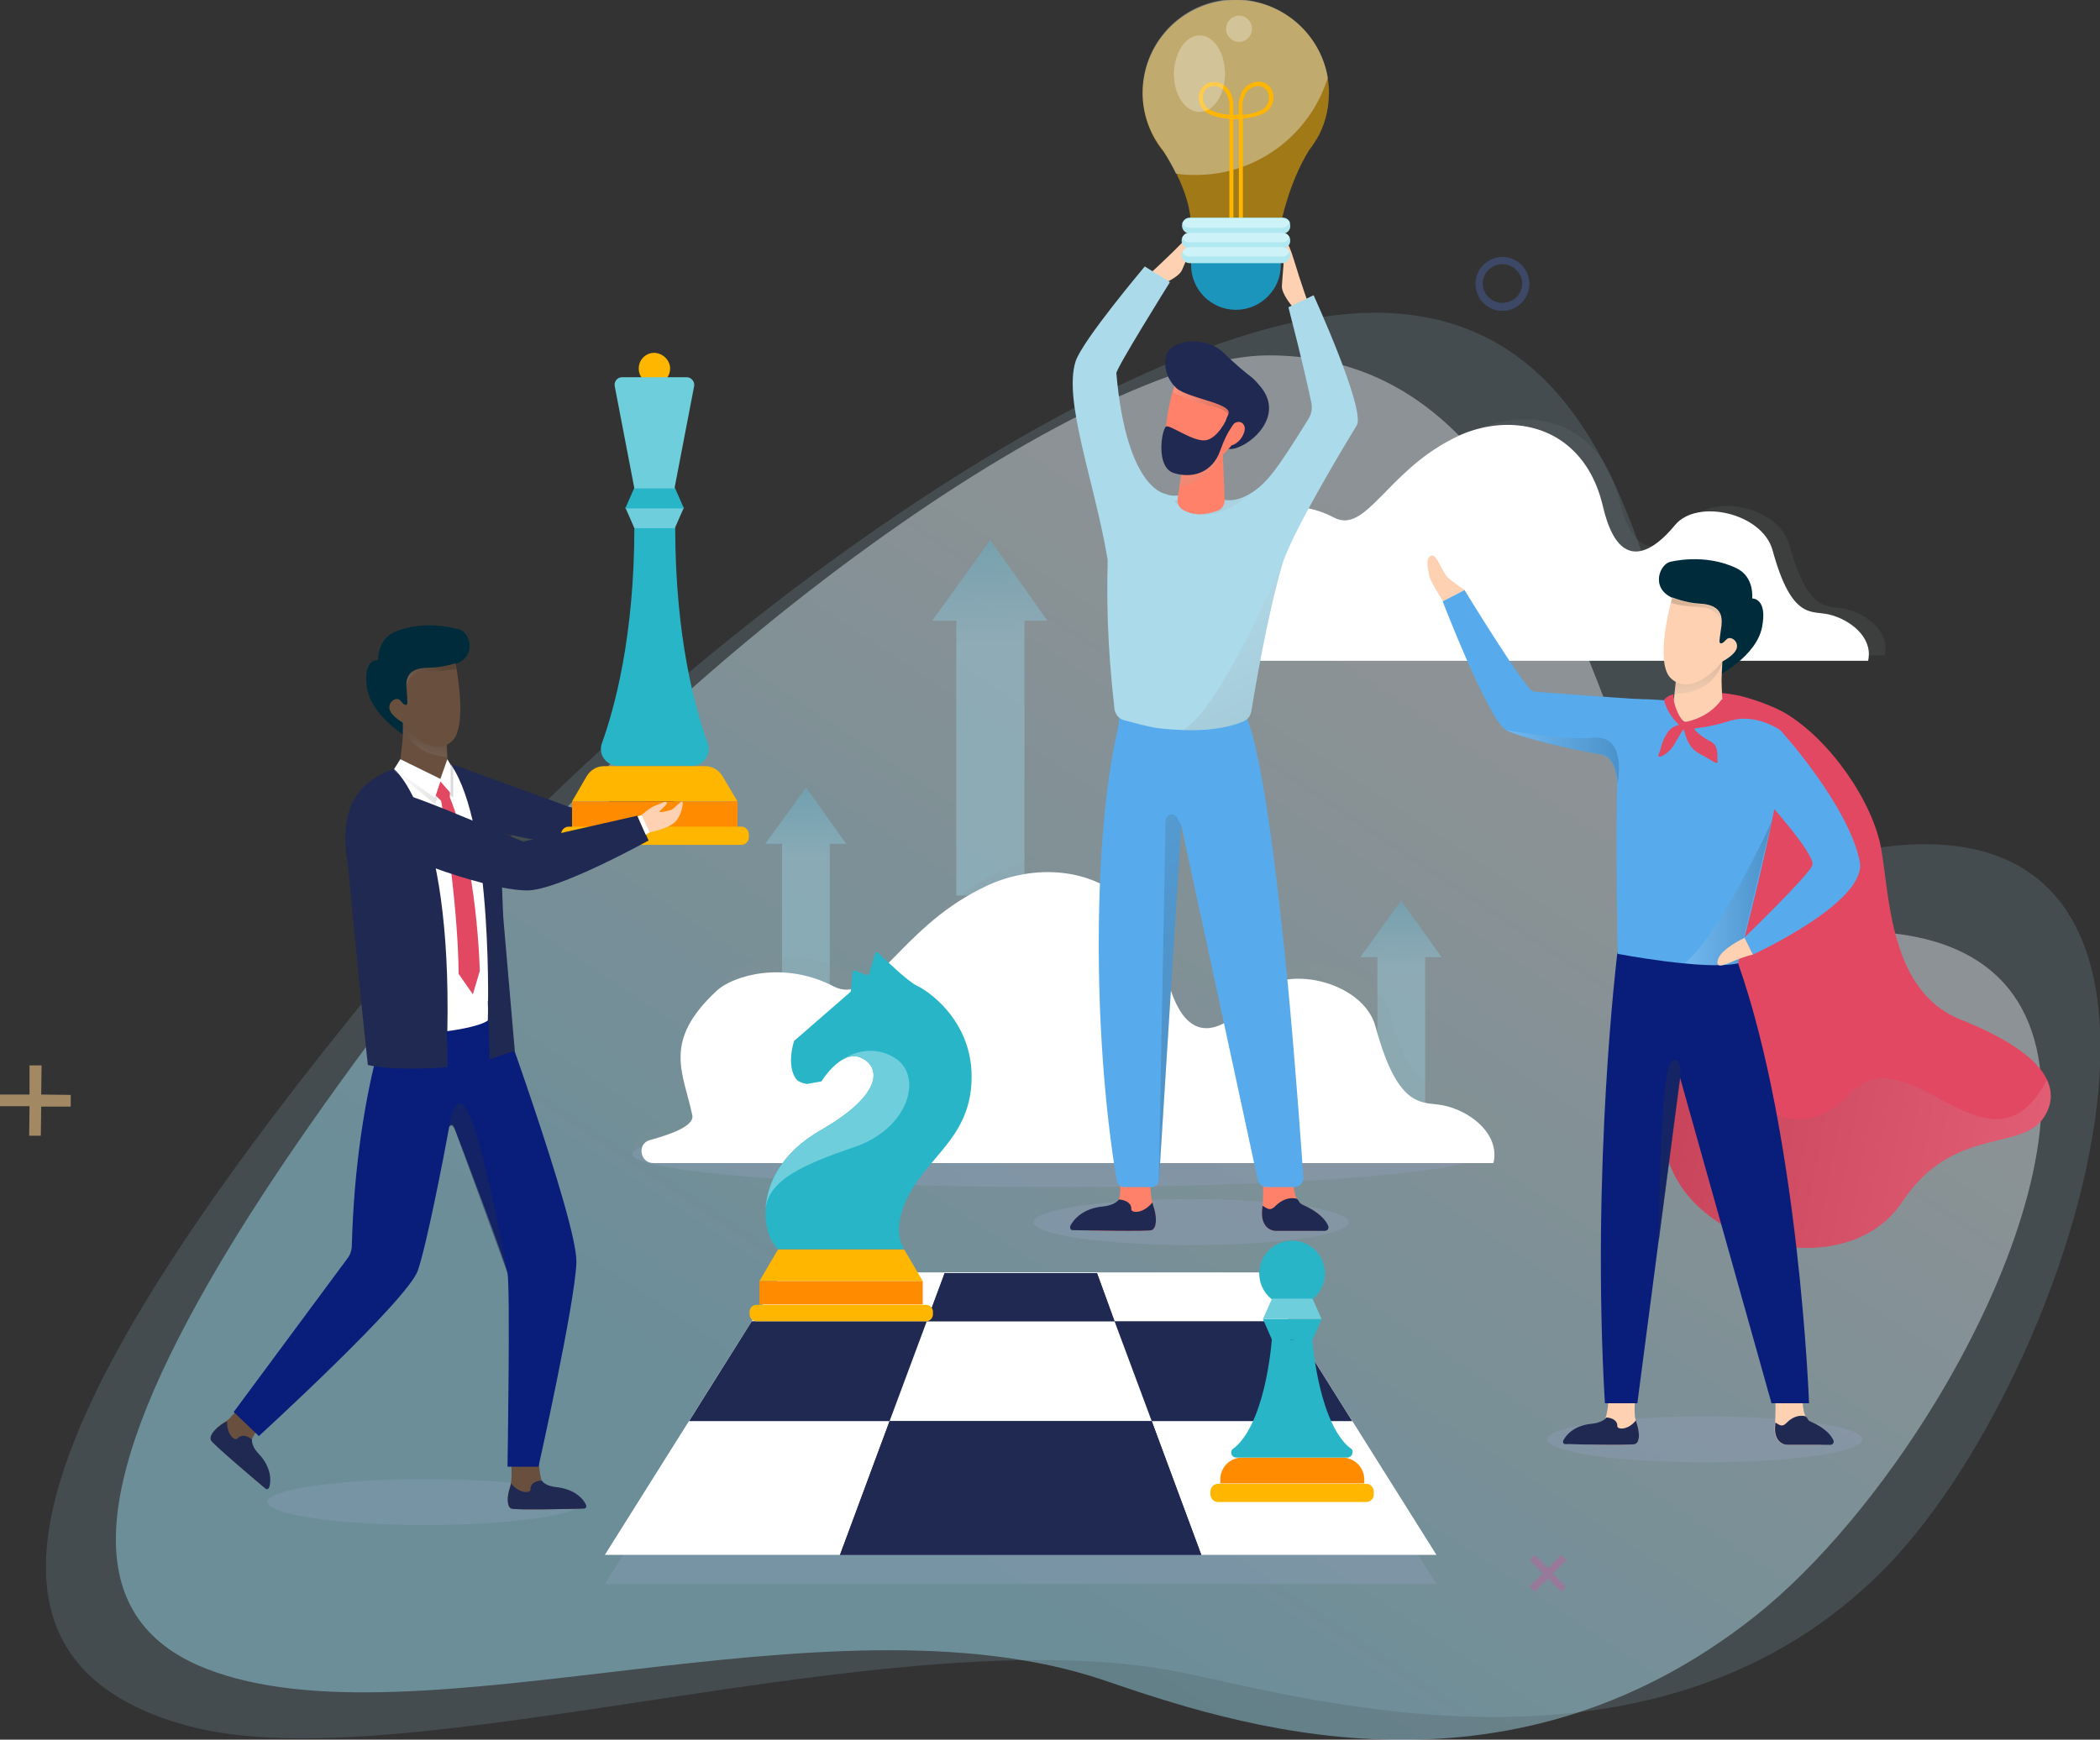 <?xml version="1.0" encoding="utf-8"?>
<!-- Generator: Adobe Illustrator 26.1.0, SVG Export Plug-In . SVG Version: 6.00 Build 0)  -->
<svg version="1.1" id="Livello_1" xmlns="http://www.w3.org/2000/svg" xmlns:xlink="http://www.w3.org/1999/xlink" x="0px" y="0px"
	 viewBox="0 0 576 477.3" style="enable-background:new 0 0 576 477.3;" xml:space="preserve">
<rect x="0" y="0" width="576" height="477.3" fill="#333333" stroke="none"/>
<style type="text/css">
	.st0{opacity:0.15;fill:#A9E1F2;enable-background:new    ;}
	.st1{opacity:0.42;fill:url(#SVGID_1_);enable-background:new    ;}
	.st2{opacity:0.12;fill:#8D9294;enable-background:new    ;}
	.st3{fill:#FFFFFF;}
	.st4{opacity:0.22;fill:#9FAAD4;enable-background:new    ;}
	.st5{opacity:0.43;fill:url(#SVGID_00000175303831651360917460000011266532135757255043_);enable-background:new    ;}
	.st6{opacity:0.43;fill:url(#SVGID_00000136394382812519650640000017827828242882246811_);enable-background:new    ;}
	.st7{opacity:0.43;fill:url(#SVGID_00000062887407432318723920000008212887424074547847_);enable-background:new    ;}
	.st8{fill:#202952;}
	.st9{fill:#694F3E;}
	.st10{fill:#091D7B;}
	.st11{fill:#FDD1B1;}
	.st12{fill:#FF8169;}
	.st13{fill:#57ABEC;}
	.st14{fill:#ABDAEB;}
	.st15{opacity:0.16;fill:url(#SVGID_00000077320459843702847150000017658011045997782185_);enable-background:new    ;}
	.st16{opacity:0.16;fill:url(#SVGID_00000059994964044611501430000003812384438177342109_);enable-background:new    ;}
	.st17{opacity:0.16;fill:url(#SVGID_00000128452784430439669830000001040068776382176162_);enable-background:new    ;}
	.st18{opacity:0.16;fill:url(#SVGID_00000025414995169810578940000004186266955289109423_);enable-background:new    ;}
	.st19{opacity:0.16;fill:url(#SVGID_00000023262131421701986410000003445903620673012637_);enable-background:new    ;}
	.st20{fill:#1C95BC;}
	.st21{opacity:0.54;fill:#FFB600;enable-background:new    ;}
	.st22{opacity:0.38;fill:#F4FBFE;enable-background:new    ;}
	.st23{fill:#FFB600;}
	.st24{fill:#AFE8F0;}
	.st25{fill:#CDF2F7;}
	.st26{opacity:0.29;fill:#FFFFFF;enable-background:new    ;}
	.st27{opacity:0.55;}
	.st28{fill:#FDD08D;}
	.st29{opacity:0.3;}
	.st30{fill:#E34899;}
	.st31{opacity:0.31;}
	.st32{fill:#5574D8;}
	.st33{fill:#FF8B00;}
	.st34{fill:#28B5C8;}
	.st35{fill:#6ECEDB;}
	.st36{opacity:0.15;fill:url(#SVGID_00000017504765307707214230000000096195683482306439_);enable-background:new    ;}
	.st37{fill:#E34862;}
	.st38{fill:#002B3B;}
	.st39{opacity:0.15;fill:url(#SVGID_00000122696043845023319140000003318726353163252126_);enable-background:new    ;}
	.st40{opacity:0.15;fill:url(#SVGID_00000086663719811188146260000013354132175870786495_);enable-background:new    ;}
	.st41{fill:none;}
	.st42{opacity:0.15;fill:url(#SVGID_00000181088803857767274270000001596758577267330719_);enable-background:new    ;}
	.st43{opacity:0.15;fill:url(#SVGID_00000092453037826122679610000000966854800458524290_);enable-background:new    ;}
	.st44{opacity:0.15;fill:url(#SVGID_00000009583948879707156380000002201457338991715986_);enable-background:new    ;}
	.st45{opacity:0.15;fill:url(#SVGID_00000021839691680387278540000016870286819309634210_);enable-background:new    ;}
	.st46{opacity:0.15;fill:url(#SVGID_00000065062936486628467780000015455870276334779573_);enable-background:new    ;}
	.st47{opacity:0.52;fill:#202952;enable-background:new    ;}
	.st48{opacity:0.56;fill:#202952;enable-background:new    ;}
</style>
<path class="st0" d="M105.3,267.9C20,371.7-24.4,452.9,51.5,473.5c59.5,16.1,194.1-30.8,272.8-14.6c35.6,7.3,130.8,34.8,193-28.9
	c55.3-56.7,106.7-228.8-19.5-193.7c-50.7,14.1-23.1-151.1-121.3-150.5C306.8,86.2,177,180.6,105.3,267.9z"/>
<linearGradient id="SVGID_1_" gradientUnits="userSpaceOnUse" x1="258.363" y1="58.69" x2="404.012" y2="277.652" gradientTransform="matrix(1 0 0 -1 0 480.005)">
	<stop  offset="0" style="stop-color:#A5E9FF"/>
	<stop  offset="1" style="stop-color:#F0F3F5"/>
</linearGradient>
<path class="st1" d="M530.8,384.8c-14.3,23.5-32.1,44.8-49,58.3c-69.6,55.5-144.6,29.6-179,17.9c-76.1-25.8-188.9,19.3-246.3-3.2
	c-34.9-13.7-31.2-50.3,0.8-106c13.8-24.1,33-51.7,56.6-82.5c68.6-89.7,185.4-171.6,233.8-171.8c98.2-0.3,88.8,167.4,140.9,159.6
	C582.9,243.3,569.1,321.9,530.8,384.8z"/>
<path class="st2" d="M517.2,178.1c0,0.6-0.1,1.2-0.2,1.7h-89.1c0,0-4.1,0-10.9,0h-94.2c1.1-2.3,3.7-4.3,6.9-5.1
	c3.7-1.1,9.9-2.9,9.4-5.5c-2-9.5-6.7-16.4,5.4-27.6c3.8-3.5,15.2-6.8,26-1.1c8.7,4.6,14.4-12.4,32.5-21.6c0.5-0.3,1.1-0.5,1.6-0.8
	c10.4-4.8,23.5-4.3,32,4.5c3.5,3.6,6.2,8.5,7.7,15c5.3,22.5,17.6,7.5,19.7,5c6-7.4,24-3.4,26.8,6.9c5.3,19.4,10.8,16.4,15.5,17.6
	C511.1,168.2,517.3,172.3,517.2,178.1z"/>
<path class="st3" d="M512.6,179.6c0,0.6-0.1,1.2-0.2,1.7h-89.1c0,0-4.1,0-10.9,0h-86.6c-3,0-3.7-4.3-0.8-5.1c0,0,0.1,0,0.1,0
	c3.7-1.1,9.9-2.9,9.4-5.5c-2-9.5-6.7-16.4,5.4-27.6c3.8-3.5,15.2-6.8,26-1.1c8.7,4.6,14.4-12.4,32.5-21.6c0.5-0.3,1.1-0.5,1.6-0.8
	c10.4-4.8,23.5-4.3,32,4.5c3.5,3.6,6.2,8.5,7.7,15c5.3,22.5,17.6,7.5,19.7,5c6-7.4,24-3.4,26.8,6.9c5.3,19.4,10.8,16.4,15.5,17.6
	C506.5,169.7,512.7,173.8,512.6,179.6z"/>
<path class="st4" d="M406.2,316.6c0,5-52.1,9.1-116.4,9.1s-116.4-4.1-116.4-9.1c0-5,52.1-9.1,116.4-9.1S406.2,311.6,406.2,316.6z"/>
<linearGradient id="SVGID_00000102514533511166988320000009999370982358576535_" gradientUnits="userSpaceOnUse" x1="220.97" y1="244.537" x2="220.97" y2="287.145" gradientTransform="matrix(1 0 0 -1 0 480.005)">
	<stop  offset="0" style="stop-color:#9BCFE0"/>
	<stop  offset="1" style="stop-color:#1C95BC"/>
</linearGradient>
<polygon style="opacity:0.43;fill:url(#SVGID_00000102514533511166988320000009999370982358576535_);enable-background:new    ;" points="
	232.1,231.5 221.1,216.1 209.9,231.5 214.5,231.5 214.5,284.5 227.6,284.5 227.6,231.5 "/>
<linearGradient id="SVGID_00000144300923182330649210000009681204957043555489_" gradientUnits="userSpaceOnUse" x1="384.25" y1="213.493" x2="384.25" y2="256.101" gradientTransform="matrix(1 0 0 -1 0 480.005)">
	<stop  offset="0" style="stop-color:#9BCFE0"/>
	<stop  offset="1" style="stop-color:#1C95BC"/>
</linearGradient>
<polygon style="opacity:0.43;fill:url(#SVGID_00000144300923182330649210000009681204957043555489_);enable-background:new    ;" points="
	395.4,262.6 384.3,247.1 373.1,262.6 377.8,262.6 377.8,315.5 390.9,315.5 390.9,262.6 "/>
<linearGradient id="SVGID_00000142134396725969340720000012298336349326086025_" gradientUnits="userSpaceOnUse" x1="271.505" y1="304.14" x2="271.505" y2="364.878" gradientTransform="matrix(1 0 0 -1 0 480.005)">
	<stop  offset="0" style="stop-color:#9BCFE0"/>
	<stop  offset="1" style="stop-color:#1C95BC"/>
</linearGradient>
<polygon style="opacity:0.43;fill:url(#SVGID_00000142134396725969340720000012298336349326086025_);enable-background:new    ;" points="
	287.3,170.3 271.6,148.2 255.7,170.3 262.3,170.3 262.3,245.7 281,245.7 281,170.3 "/>
<path class="st2" d="M413.5,313.1c0,0.7-0.1,1.5-0.3,2.1h-110c0,0-5,0-13.4,0H173.5c1.4-2.8,4.6-5.3,8.5-6.4
	c4.5-1.3,12.2-3.6,11.6-6.8c-2.5-11.8-8.3-20.2,6.6-34.1c4.7-4.4,18.7-8.3,32.1-1.3c10.7,5.6,17.7-15.3,40.1-26.6
	c0.7-0.3,1.3-0.7,2-1c12.8-5.9,29-5.3,39.6,5.5c4.3,4.4,7.7,10.5,9.5,18.5c6.5,27.8,21.8,9.3,24.4,6.2c7.5-9.1,29.7-4.2,33.1,8.5
	c6.5,24,13.4,20.2,19.1,21.7C405.9,300.9,413.6,305.9,413.5,313.1z"/>
<path class="st3" d="M409.9,317c0,0.7-0.1,1.5-0.3,2.1h-110c0,0-5,0-13.4,0h-107c-3.7,0-4.5-5.3-1-6.3c0,0,0.1,0,0.1,0
	c4.5-1.3,12.2-3.6,11.6-6.8c-2.5-11.8-8.3-20.2,6.6-34.1c4.7-4.4,18.7-8.3,32.1-1.3c10.7,5.6,17.7-15.3,40.1-26.6
	c0.7-0.3,1.3-0.7,2-1c12.8-5.9,29-5.3,39.6,5.5c4.3,4.4,7.7,10.5,9.5,18.5c6.5,27.8,21.8,9.3,24.4,6.2c7.5-9.1,29.7-4.2,33.1,8.5
	c6.5,24,13.4,20.2,19.1,21.7C402.3,304.7,410,309.8,409.9,317z"/>
<ellipse class="st4" cx="326.7" cy="335.3" rx="43.2" ry="6.3"/>
<ellipse class="st4" cx="116.6" cy="412.1" rx="43.2" ry="6.3"/>
<path class="st8" d="M115.4,212.3l10.8-1.8c0,0,19.1,6.9,25.1,9.1c6,2.2,7.8,3.8,16.6,0s18.2-8.5,18.2-8.5l4.2,5
	c0,0-21.2,15.9-31.1,15.9c-9.4,0-34.8-6.6-34.8-6.6L115.4,212.3z"/>
<g>
	<path class="st9" d="M140.3,413.9c1,0.4,13.5,0.2,18.8,0c1.1,0,1.6-1.3,0.8-2.1c-1.3-1.2-3.6-2.7-7.5-3c-1.7-0.2-2.8-0.7-3.4-1.6
		c-0.9-1.3-1.4-6.1-1.2-8.7c0-0.5-7.6-0.2-7.6,0.9c-0.1,1.6,0.4,5.8-0.1,7.7c-0.1,0.3-0.1,0.5-0.2,0.8
		C138.9,410.9,139.1,413.5,140.3,413.9z"/>
	<path class="st8" d="M140.3,413.9c1.1,0.4,15.7,0.1,19.9,0c0.5,0,0.8-0.6,0.5-1.1c-0.8-1.7-3.2-4.3-8.2-4.8
		c-1.7-0.2-3.3-0.8-3.9-1.8c-1.8,0.1-3.2,0.9-3.1,2.5c0,1-3,1.2-5.3-1.7c-0.1,0.3-0.1,0.5-0.2,0.8
		C138.9,410.9,139.1,413.5,140.3,413.9z"/>
</g>
<g>
	<path class="st9" d="M57.9,395.2c0.5,0.9,10,9.1,14,12.4c0.8,0.7,2,0,1.9-1c-0.1-1.8-0.9-4.4-3.6-7.3c-1.2-1.2-1.6-2.4-1.4-3.5
		c0.2-1.5,3-5.5,4.8-7.3c0.4-0.4-5.5-5.2-6.3-4.4c-1.1,1.1-3.6,4.6-5.1,5.7c-0.2,0.2-0.5,0.3-0.7,0.4C58.8,392,57.3,394,57.9,395.2z
		"/>
	<path class="st8" d="M57.9,395.2c0.5,1,11.7,10.5,14.9,13.2c0.4,0.4,0.9,0.1,1.1-0.5c0.5-1.8,0.5-5.4-3-9.1
		c-1.2-1.2-1.9-2.8-1.8-3.9c-1.4-1.1-3-1.4-4-0.2c-0.6,0.7-3-1-2.8-4.8c-0.2,0.2-0.5,0.3-0.7,0.4C58.8,392,57.3,394,57.9,395.2z"/>
</g>
<path class="st10" d="M113,267.4l-4.4,5.3c0,0-10.9,24.9-12.1,69c0,1.4-0.5,2.7-1.3,3.7l-31.1,42l6.9,6.6c0,0,40.7-37.2,43.6-45.4
	c2.4-6.9,7.2-31.6,8.6-39.4c0.1-0.7,1.1-0.8,1.3-0.1c3.2,8.3,14,36.6,14.7,40.2c0.8,4.2,0,53.1,0,53.1h8.5c0,0,10-44.7,10.4-56
	c0.4-11.3-23.9-77.5-23.9-77.5L113,267.4z"/>
<g>
	<path class="st11" d="M319.1,77.8c0,0,4.2-1.7,5.1-3.7s3.4-8.2,4.7-10.2c1.3-2,0-2.2-4.2,2.2c-4.2,4.4-10.3,9.9-10.3,9.9
		L319.1,77.8z"/>
	<path class="st11" d="M354.4,84c0,0-2.9-3.4-2.8-5.5c0.1-2.1,0.8-8.6,0.6-11s1-1.9,2.7,3.8c1.7,5.7,4.4,13.3,4.4,13.3L354.4,84z"/>
	<path class="st12" d="M315.9,337.5c-1.1,0.4-14.8,0.2-20.5,0c-1.2,0-1.7-1.4-0.9-2.2c1.4-1.4,3.9-2.9,8.2-3.3
		c1.9-0.2,3-0.8,3.7-1.8c0.9-1.4,1-3.6,0.8-6.4c0-0.6-0.1-1.2-0.1-1.9c-0.5-5.9,8.3-0.1,8.3-0.1s0,0.8,0,2c0.1,1.7,0.2,4.2,0.7,6.2
		c0.1,0.3,0.1,0.6,0.2,0.8C317.5,334.2,317.2,337,315.9,337.5z"/>
	<path class="st12" d="M361.7,333.1c1.9,1.5,0.8,4.6-1.7,4.6h-10c-1.8,0-4.3-1.4-3.8-6c0-0.3,0.1-0.6,0.1-0.9c0.2-2.2,0.2-4.9,0.1-7
		c-0.1-2.6-0.2-4.5-0.2-4.5l7.6-4.6l1.5-0.9c0,0,0,0.3-0.1,0.9c-0.2,1.7-0.6,5.6-0.5,9.2c0.1,2.4,0.5,4.6,1.4,5.8
		c0.3,0.4,0.6,0.7,1,0.9C359.2,331.4,360.7,332.3,361.7,333.1z"/>
	<path class="st13" d="M355,325.7h-7.6c-1.1,0-2.1-0.8-2.4-1.9l-21-97.4l-6.1,97.3c-0.1,1.1-1,2-2.1,2h-7.4c-1,0-1.9-0.7-2.1-1.8
		c-6.9-41.3-6.3-95.5,0.2-123.4c0.5-2.3,0.4-3.6,0.4-3.6H342c0.4,1.1,0.8,2.3,1.2,3.6c4.1,14.4,7.5,43.6,10.1,70.2
		c2.2,23.6,3.7,45.2,4.2,52.4C357.5,324.6,356.4,325.7,355,325.7z"/>
	<path class="st14" d="M360.3,81c0,0,14.1,30.9,11.9,35.6c0,0-15.1,24.6-19.5,35.6c0,0,0,0,0,0c0,0,0,0.1-0.1,0.2
		c-0.4,0.9-0.7,1.8-0.9,2.5c-4.1,14-7.5,34.3-8.5,40.3c-0.2,1.2-1,2.2-2.1,2.7c-2.5,1.1-7.7,2.7-16.6,2.4c-2-0.1-4.2-0.2-6.7-0.5
		c-2.5-0.3-6.8-1.5-9.5-2.2c-1.4-0.4-2.4-1.6-2.6-3c-2.1-18.2-2.1-30.9-1.9-39.7c0-1.4,0-0.2,0-1.4c-3.5-21.1-12.2-43.4-8.8-54.3
		c1.8-5.7,19-26.1,19-26.1l6.9,4.3c0,0-14.8,23.7-14.7,25c2.8,32,13.5,33.1,13.5,33.1c2.1,1,4.2,0.1,6.2,0.5h0
		c3,0.6,6.2,0.8,10.4,1.2c1.6,0.2,3.8-0.1,6.5-1.7c4.5-2.7,7.4-6.5,16.1-20.6c0.8-1.3,1.1-2.8,0.8-4.3c-0.7-3.4-2.4-11.2-6.3-26.3
		L360.3,81z"/>
	
		<linearGradient id="SVGID_00000129911571529549745810000017255915699751277968_" gradientUnits="userSpaceOnUse" x1="-132.874" y1="324.529" x2="-181.356" y2="364.428" gradientTransform="matrix(1 0 0 -1 488.224 480.005)">
		<stop  offset="0" style="stop-color:#FFFFFF"/>
		<stop  offset="1" style="stop-color:#231F20"/>
	</linearGradient>
	<path style="opacity:0.16;fill:url(#SVGID_00000129911571529549745810000017255915699751277968_);enable-background:new    ;" d="
		M342.9,135.6c-13.7,11.5-20.8,1.9-20.8,1.9s1.6-0.6,3.9-1.5h0c3,0.6,6.2,0.8,10.4,1.2C338,137.5,340.1,137.3,342.9,135.6z"/>
	<path class="st8" d="M315.9,337.5c-1.2,0.4-17.1,0.1-21.7,0c-0.6,0-0.8-0.6-0.6-1.2c0.9-1.8,3.5-4.8,9-5.3c1.9-0.2,3.6-0.9,4.3-1.9
		c1.9,0.1,3.5,1,3.4,2.7c0,1,3.2,1.3,5.8-1.9c0.1,0.3,0.1,0.6,0.2,0.8C317.5,334.2,317.2,337,315.9,337.5z"/>
	<path class="st8" d="M364.3,336.3c0.3,0.7-0.2,1.4-0.9,1.4H350c-1.8,0-4.3-1.4-3.8-6c0-0.3,0.1-0.6,0.1-0.9
		c1.4,0.9,2.1,1.4,3.3,0.3c0.9-0.9,2.8-2.7,5.7-2.3c0.8,0.1,1,1,1.3,1.3c0.2,0.1,0.4,0.3,0.6,0.4
		C361.9,332.5,363.7,334.9,364.3,336.3z"/>
	
		<linearGradient id="SVGID_00000093874010413138040720000015538436241310269851_" gradientUnits="userSpaceOnUse" x1="-269.915" y1="370.474" x2="-175.092" y2="216.645" gradientTransform="matrix(1 0 0 -1 488.224 480.005)">
		<stop  offset="0" style="stop-color:#FFFFFF"/>
		<stop  offset="0.66" style="stop-color:#6E6B6C"/>
		<stop  offset="1" style="stop-color:#231F20"/>
	</linearGradient>
	<path style="opacity:0.16;fill:url(#SVGID_00000093874010413138040720000015538436241310269851_);enable-background:new    ;" d="
		M324,226.4l-6.2,99.3l1.9-100.5c0-1.8,2.4-2.4,3.2-0.8L324,226.4z"/>
	
		<linearGradient id="SVGID_00000147942581846606443470000011009239251422926000_" gradientUnits="userSpaceOnUse" x1="-167.042" y1="334.347" x2="-118.792" y2="248.982" gradientTransform="matrix(1 0 0 -1 488.224 480.005)">
		<stop  offset="0" style="stop-color:#FFFFFF"/>
		<stop  offset="0.66" style="stop-color:#6E6B6C"/>
		<stop  offset="1" style="stop-color:#231F20"/>
	</linearGradient>
	<path style="opacity:0.16;fill:url(#SVGID_00000147942581846606443470000011009239251422926000_);enable-background:new    ;" d="
		M352.6,152.4c-0.4,0.9-0.7,1.8-0.9,2.5c-4.1,14-7.5,34.4-8.5,40.3c-0.2,1.2-1,2.2-2.1,2.7c-2.5,1.1-7.7,2.7-16.6,2.4
		C334.8,194.3,351.4,155.3,352.6,152.4z"/>
	<g>
		<path class="st8" d="M322.2,106c0,0-3.4-3.2-2.4-8.1c1-4.9,10.8-5.8,15.6-1.3c8.5,8.1,7.2,5.6,10.6,9.8c6.5,8.3-3.9,16.7-8.5,16.8
			C332.8,123.4,322.2,106,322.2,106z"/>
		<path class="st12" d="M335.4,124l0,0.6l0.5,12.6c0,1.3-0.7,2.5-1.9,2.9c-1.3,0.5-3.1,1-5.2,1c-1.9-0.1-3.3-0.6-4.3-1.2
			c-1.1-0.6-1.7-1.9-1.5-3.1l0.9-5.9l0.3-2.1c0.1-0.8,0.7-1.5,1.5-1.7L335.4,124z"/>
		
			<linearGradient id="SVGID_00000113354511201507791440000003909111084945469835_" gradientUnits="userSpaceOnUse" x1="-95.17" y1="145.482" x2="-76.39" y2="114.7" gradientTransform="matrix(0.997 -7.480000e-02 -7.480000e-02 -0.997 427.974 256.726)">
			<stop  offset="0" style="stop-color:#FFFFFF"/>
			<stop  offset="1" style="stop-color:#231F20"/>
		</linearGradient>
		<path style="opacity:0.16;fill:url(#SVGID_00000113354511201507791440000003909111084945469835_);enable-background:new    ;" d="
			M335.4,124l0,0.6c-2.9,5.2-9.6,8.9-11.9,9.1l0.9-6.2L335.4,124z"/>
		<path class="st12" d="M341.1,119c-1.1,2.7-3.3,3.2-3.3,3.2s-9.8,12.1-15.5,6.6c-4.7-4.5-1.9-16.9-0.7-21.3c0.3-1,0.5-1.6,0.5-1.6
			c2.2,3.3,16.4,4.6,14.8,7.8c0,0,0,0,0,0c-1.5,3.1-0.8,4.1-0.3,4.6c0.5,0.5,1.2-1.7,2-2.2C340.6,115,342.1,116.8,341.1,119z"/>
		
			<linearGradient id="SVGID_00000016765481878698166480000013843060861176110251_" gradientUnits="userSpaceOnUse" x1="23.748" y1="-653.126" x2="36.35" y2="-653.126" gradientTransform="matrix(0.942 -0.336 -0.336 -0.942 81.412 -495.025)">
			<stop  offset="0" style="stop-color:#FFFFFF"/>
			<stop  offset="1" style="stop-color:#231F20"/>
		</linearGradient>
		<path style="opacity:0.16;fill:url(#SVGID_00000016765481878698166480000013843060861176110251_);enable-background:new    ;" d="
			M337,113.8C337,113.8,337,113.8,337,113.8c-0.5-0.8-1.7-1.7-4.5-2.3c-4.6-0.9-8.9-3-10.7-3.9c0.3-1,0.5-1.6,0.5-1.6
			C324.4,109.3,338.5,110.6,337,113.8z"/>
		<path class="st8" d="M336.5,114.9c0,0-2.5,5.5-5.9,5.9c-3.4,0.4-9.5-4.2-10.7-3.8c-1.2,0.4-3.1,11.2,2.1,12.8s10.6-0.2,12.7-6.2
			s4.3-8,4.3-8L336.5,114.9z"/>
	</g>
	<g>
		<path class="st20" d="M339,85L339,85c-6.8,0-12.3-5.5-12.3-12.3V71c0-5.9,4.8-10.7,10.7-10.7h3.2c5.9,0,10.7,4.8,10.7,10.7v1.6
			C351.4,79.4,345.8,85,339,85z"/>
		<path class="st21" d="M361,38.4L361,38.4C361,38.4,361,38.5,361,38.4c-0.6,1-1.3,2-2,2.9c-5.6,9.1-7.7,20.2-7.7,20.2l-24.7,0
			c0-4.5-1.8-9.5-3.8-13.6c-1.2-2.4-2.4-4.5-3.5-6.1c-3.7-4.4-5.9-10.1-5.9-16.3C313.5,11.4,324.9,0,339,0c12.5,0,23,9.1,25.1,21
			c0.3,1.5,0.4,3,0.4,4.5C364.5,30.2,363.3,34.7,361,38.4z"/>
		<path class="st22" d="M364.2,21.3c-4.9,15.7-19.6,27-36.9,26.7c-1.6,0-3.2-0.1-4.8-0.4c-1.1-2.4-2.4-4.5-3.4-6.2
			c-3.6-4.5-5.8-10.2-5.7-16.4c0.2-14.1,11.8-25.4,25.9-25.2C351.9,0.2,362.2,9.4,364.2,21.3z"/>
		<g>
			<path class="st23" d="M338.3,71.1h-1.1l0-38.5c-1.5-0.1-3.6-0.4-5.5-1.3c-2.4-1.1-3.2-3.6-2.8-5.4c0.4-2,1.9-3.3,4-3.4
				c1.8-0.1,3.5,1.1,4.3,2.4c0.7,1.2,1.1,2.5,1.1,4v2.7c0.8,0,1.2,0,1.2,0l0.1,1.1c-0.1,0-0.6,0-1.3,0L338.3,71.1z M333,23.6
				c0,0-0.1,0-0.1,0c-1.6,0.1-2.7,1-2.9,2.5c-0.3,1.4,0.3,3.3,2.2,4.2c1.7,0.8,3.6,1.1,5,1.2v-2.7c0-1.2-0.3-2.4-1-3.4
				C335.6,24.5,334.3,23.6,333,23.6z"/>
			<path class="st23" d="M340.9,71.1h-1.1l0-38.5c-0.8,0-1.3,0-1.3,0l0.1-1.1c0,0,0.5,0,1.2,0v-2.7c0-1.4,0.4-2.8,1.1-4
				c0.8-1.2,2.5-2.4,4.3-2.4c2.1,0.1,3.6,1.4,4,3.4c0.4,1.8-0.4,4.3-2.8,5.4c-1.9,0.9-4,1.2-5.5,1.3L340.9,71.1z M345,23.6
				c-1.3,0-2.6,0.9-3.2,1.8c-0.6,1-1,2.1-1,3.4v2.7c1.4-0.1,3.3-0.4,5-1.2c1.9-0.9,2.5-2.8,2.2-4.2c-0.3-1.5-1.4-2.4-2.9-2.5
				C345.1,23.6,345.1,23.6,345,23.6z"/>
		</g>
		<path class="st24" d="M353.9,62c0,0.6-0.2,1.1-0.6,1.5c-0.4,0.4-0.9,0.6-1.5,0.6l-25.4,0c-1.2,0-2.2-1-2.2-2.2
			c0-0.3,0.1-0.6,0.2-0.9c0.1-0.2,0.3-0.5,0.5-0.7c0.4-0.4,0.9-0.6,1.5-0.6l25.4,0c0.9,0,1.7,0.5,2,1.3
			C353.8,61.4,353.9,61.7,353.9,62z"/>
		<path class="st25" d="M353.7,61.2c-0.1,0.2-0.3,0.5-0.5,0.7c-0.4,0.4-0.9,0.6-1.5,0.6l-25.4,0c-0.9,0-1.7-0.5-2-1.3
			c0.1-0.2,0.3-0.5,0.5-0.7c0.4-0.4,0.9-0.6,1.5-0.6l25.4,0C352.6,59.9,353.4,60.4,353.7,61.2z"/>
		<path class="st24" d="M351.7,68.2l-25.4,0c-1.2,0-2.2-1-2.2-2.2l0,0c0-1.2,1-2.2,2.2-2.2l25.4,0c1.2,0,2.2,1,2.2,2.2l0,0
			C353.9,67.3,352.9,68.2,351.7,68.2z"/>
		<path class="st24" d="M351.7,72.2l-25.4,0c-1.2,0-2.2-1-2.2-2.2l0,0c0-1.2,1-2.2,2.2-2.2l25.4,0c1.2,0,2.2,1,2.2,2.2l0,0
			C353.9,71.2,352.9,72.2,351.7,72.2z"/>
		<path class="st26" d="M322,20.1c-0.1,5.8,3,10.5,6.9,10.6s7.1-4.6,7.1-10.4s-3-10.5-6.9-10.6C325.2,9.7,322.1,14.4,322,20.1z"/>
		<path class="st26" d="M336.3,7.9c0,2,1.6,3.6,3.5,3.6c2,0,3.6-1.6,3.6-3.6c0-2-1.6-3.6-3.5-3.6C337.9,4.3,336.3,5.9,336.3,7.9z"/>
		<path class="st25" d="M353.7,65.2c-0.1,0.2-0.3,0.5-0.5,0.7c-0.4,0.4-0.9,0.6-1.5,0.6l-25.4,0c-0.9,0-1.7-0.5-2-1.3
			c0.1-0.2,0.3-0.5,0.5-0.7c0.4-0.4,0.9-0.6,1.5-0.6l25.4,0C352.6,63.9,353.4,64.4,353.7,65.2z"/>
		<path class="st25" d="M353.7,69.1c-0.1,0.2-0.3,0.5-0.5,0.7c-0.4,0.4-0.9,0.6-1.5,0.6l-25.4,0c-0.9,0-1.7-0.5-2-1.3
			c0.1-0.2,0.3-0.5,0.5-0.7c0.4-0.4,0.9-0.6,1.5-0.6l25.4,0C352.6,67.8,353.4,68.4,353.7,69.1z"/>
	</g>
</g>
<polygon class="st4" points="345.3,357.1 214.6,357.1 165.9,434.6 394,434.6 "/>
<polygon class="st3" points="345.3,349.1 214.6,349.1 165.9,426.6 394,426.6 "/>
<g class="st27">
	<polygon class="st28" points="11.2,311.6 11.3,303.6 19.4,303.6 19.4,300.4 11.3,300.3 11.4,292.3 8.1,292.3 8.1,300.3 0,300.3 
		0,303.5 8.1,303.5 8,311.6 	"/>
</g>
<g class="st29">
	<polygon class="st30" points="429.6,435.3 426,431.7 429.6,428.1 428.2,426.6 424.6,430.2 421,426.6 419.6,428 423.1,431.7 
		419.5,435.2 421,436.7 424.6,433.1 428.2,436.7 	"/>
</g>
<g class="st31">
	<path class="st32" d="M412.1,85.3c-4.1,0-7.4-3.3-7.4-7.4s3.3-7.4,7.4-7.4s7.4,3.3,7.4,7.4C419.5,81.9,416.2,85.3,412.1,85.3z
		 M412.1,72.5c-3,0-5.4,2.4-5.4,5.3s2.4,5.3,5.4,5.3s5.4-2.4,5.4-5.3C417.5,74.9,415,72.5,412.1,72.5z"/>
</g>
<g>
	<path class="st23" d="M183.8,101.1c0,2.4-1.9,4.3-4.3,4.3c-2.4,0-4.3-1.9-4.3-4.3c0-2.4,1.9-4.3,4.3-4.3
		C181.8,96.9,183.8,98.8,183.8,101.1z"/>
	<path class="st23" d="M202.3,219.9h-45.4l4-6.9c1-1.7,2.8-2.8,4.8-2.8h27.7c2,0,3.8,1.1,4.8,2.8L202.3,219.9z"/>
	<rect x="156.9" y="219.9" class="st33" width="45.4" height="7.1"/>
	<path class="st23" d="M203.3,231.8H156c-1.2,0-2.1-1-2.1-2.1v-0.8c0-1.2,1-2.1,2.1-2.1h47.3c1.2,0,2.1,1,2.1,2.1v0.8
		C205.4,230.8,204.5,231.8,203.3,231.8z"/>
	<path class="st34" d="M194.1,203.9c-3.4-9.4-8.9-29.1-8.9-59.3H181h-1.4H174c0,30.1-5.5,49.9-8.9,59.3c-1.1,3,1.1,6.2,4.4,6.2h10.1
		h1.4h8.7C192.9,210.2,195.2,207,194.1,203.9z"/>
	<polygon class="st35" points="187.6,139.2 171.5,139.2 174,144.9 185.1,144.9 	"/>
	<polygon class="st34" points="187.6,139.5 171.5,139.5 174,133.8 185.1,133.8 	"/>
	<path class="st35" d="M188.4,103.5h-17.8c-1.3,0-2.2,1.2-2,2.4l5.4,28.1H185l5.4-28.1C190.6,104.7,189.6,103.5,188.4,103.5z"/>
</g>
<path class="st8" d="M111.9,209.8c-9,2.4-19.3,6.9-16.8,25.5s9.7,48.7,9.7,48.7s25.6,0.6,31.3-6c3.3-3.8,2.2-54.7-2.2-62.2
	C129.4,208.3,115.6,208.8,111.9,209.8z"/>
<path class="st3" d="M108.1,211c0,0,15.8,12.5,14.6,71.9c0,0,8.4-1,11.1-2.9c0,0,1.7-53.1-10.1-70.2l-2.9,4.6L108.1,211z"/>
<linearGradient id="SVGID_00000149366559109743520670000014673251703878999457_" gradientUnits="userSpaceOnUse" x1="108.05" y1="264.752" x2="124.29" y2="264.752" gradientTransform="matrix(1 0 0 -1 0 480.005)">
	<stop  offset="0" style="stop-color:#FFFFFF"/>
	<stop  offset="1" style="stop-color:#000000"/>
</linearGradient>
<polygon style="opacity:0.15;fill:url(#SVGID_00000149366559109743520670000014673251703878999457_);enable-background:new    ;" points="
	108.1,211.5 119.4,220.7 120.9,215.4 124.3,218.9 124.3,210.8 123.6,209.8 120.8,214.4 108.1,211 "/>
<path class="st37" d="M118.6,217.4l2.4,2.3c0,0,4.6,26.7,4.8,47.5l3.9,5.6l1.9-6.4c0,0-0.6-28.8-8.2-47.6v-3.3l-2.7-1.5L118.6,217.4
	z"/>
<path class="st8" d="M100.4,218.2c6.2-2.7,6.2-2.7,43.1,12.7l31.3-7.1l3.1,6.8c0,0-24.7,13.7-33.3,13.7c-11.7,0-42.9-11.6-45.5-16.5
	C96.5,222.8,100.4,218.2,100.4,218.2z"/>
<g>
	<path class="st38" d="M100.6,188.4c1,7.9,11.1,13.9,11.1,13.9s1.2-5.7,3.7-11c1.9-4.1,4.5-7.9,7.9-8.6c7.8-1.7,5.9-8.7,3-9.9
		c-0.1,0-9-3.1-17.9,0.5c-4.9,2-4.7,7.8-4.7,7.8S99.6,180.5,100.6,188.4z"/>
	<path class="st9" d="M109.5,211.3c0,0,4.5,3.9,8.3,3.8c3.9-0.1,5.1-2.4,5.1-2.4l-0.2-5.1l-0.2-4.7l-12-7l0,0c0,0,0,0,0,0.1
		c0,0.3,0,1.4,0,2.6c0,1.7,0,3.7-0.1,4.6C110.2,205.2,109.5,211.3,109.5,211.3z"/>
	
		<linearGradient id="SVGID_00000044879733117796033120000006641900203440940944_" gradientUnits="userSpaceOnUse" x1="131.08" y1="268.932" x2="127.618" y2="282.932" gradientTransform="matrix(-1 0 0 -1 245.321 480.005)">
		<stop  offset="0" style="stop-color:#FFFFFF"/>
		<stop  offset="1" style="stop-color:#000000"/>
	</linearGradient>
	<path style="opacity:0.15;fill:url(#SVGID_00000044879733117796033120000006641900203440940944_);enable-background:new    ;" d="
		M110.3,198.1c0,0.2,0.1,0.3,0.1,0.5c1.8,6.9,8.2,8.8,12.2,9.1l-0.2-4.7l-12-7c0,0,0,0,0,0.1C110.2,196.5,110.1,197.1,110.3,198.1z"
		/>
	<path class="st9" d="M106.8,194.3c0.2,2,3.6,3.9,3.6,3.9c2.6,3.9,8.6,9.3,13.4,5.3c4-3.3,2.1-15.9,1.4-20.1
		c-0.2-0.9-0.3-1.4-0.3-1.4s-3.5,1.2-7.2,1.2c-3.7,0-6.4,1-6.2,5.1c0,0,0,0,0,0c0,0.1,0,0.2,0,0.3c0.3,4.3,0.4,4.8-0.2,4.8
		s-1.2-0.9-1.5-1.2C108.9,191.1,106.6,192.3,106.8,194.3z"/>
	
		<linearGradient id="SVGID_00000148619441563334179150000013669201078390878086_" gradientUnits="userSpaceOnUse" x1="128.871" y1="289.458" x2="125.89" y2="297.942" gradientTransform="matrix(-1 0 0 -1 245.321 480.005)">
		<stop  offset="0" style="stop-color:#FFFFFF"/>
		<stop  offset="1" style="stop-color:#000000"/>
	</linearGradient>
	<path style="opacity:0.15;fill:url(#SVGID_00000148619441563334179150000013669201078390878086_);enable-background:new    ;" d="
		M111.4,188.4c0-0.7,0.9-3.8,4.2-4.1c2.8-0.3,5.1,0.2,9.5-0.8c-0.2-0.9-0.3-1.4-0.3-1.4s-3.5,1.2-7.2,1.2
		C114,183.3,111.3,184.3,111.4,188.4z"/>
</g>
<polygon class="st3" points="108.1,211 109.8,208.3 120.8,213.7 122.7,208.3 123.6,209.8 123.6,217.6 120.8,214.4 119.3,218.9 "/>
<polygon class="st8" points="206.2,362.5 254.2,362.5 244,389.9 189,389.9 "/>
<polygon class="st8" points="300.9,349.3 305.7,362.5 254.2,362.5 259.1,349.3 "/>
<polygon class="st8" points="370.9,389.9 315.9,389.9 305.7,362.5 353.7,362.5 "/>
<polygon class="st8" points="315.9,389.9 329.5,426.6 230.4,426.6 244,389.9 "/>
<polygon class="st8" points="305.7,362.5 254.2,362.5 259.1,349.3 300.9,349.3 "/>
<polygon class="st8" points="329.5,426.6 230.4,426.6 244,389.9 315.9,389.9 "/>
<polyline class="st41" points="372.1,389.9 370.9,389.9 315.9,389.9 244,389.9 189,389.9 "/>
<polyline class="st41" points="206.2,362.5 254.2,362.5 305.7,362.5 353.7,362.5 "/>
<g>
	<path class="st4" d="M510.9,394.9c0,3.5-19.3,6.3-43.2,6.3c-23.9,0-43.2-2.8-43.2-6.3c0-3.5,19.3-6.3,43.2-6.3
		C491.5,388.6,510.9,391.4,510.9,394.9z"/>
	<g>
		<path class="st11" d="M401.8,161.9c0,0-3-1.9-4.7-3.5s-3.1-6.9-4.7-5.9s-0.6,3.9-0.4,5.4s3.9,7.2,3.9,7.2L401.8,161.9z"/>
		<g>
			<path class="st11" d="M448.5,396.2c-0.9,0.4-13,0.1-18.1,0c-1,0-1.5-1.3-0.8-2c1.2-1.2,3.5-2.6,7.3-3c1.6-0.2,2.7-0.7,3.2-1.6
				c0.8-1.2,1.3-5.9,1.1-8.4c0-0.5,7.3-0.2,7.3,0.9c0,1.5-0.4,5.6,0.1,7.4c0.1,0.3,0.1,0.5,0.2,0.7
				C449.9,393.4,449.7,395.8,448.5,396.2z"/>
			<path class="st8" d="M448.5,396.2c-1,0.4-15.1,0.1-19.2,0c-0.5,0-0.7-0.5-0.5-1c0.8-1.6,3.1-4.2,8-4.6c1.6-0.2,3.2-0.8,3.8-1.7
				c1.7,0.1,3.1,0.9,3,2.4c0,0.9,2.9,1.2,5.1-1.6c0.1,0.3,0.1,0.5,0.2,0.7C449.9,393.4,449.7,395.8,448.5,396.2z"/>
		</g>
		<g>
			<path class="st11" d="M500.6,392.4c1.7,1.4,0.7,4-1.5,4h-8.9c-1.6,0-3.8-1.3-3.4-5.3c0-0.2,0-0.5,0.1-0.8c0.1-2,0.1-4.3,0.1-6.2
				c-0.1-2.3-0.2-4-0.2-4l6.8-4.1l1.3-0.8c0,0,0,0.3-0.1,0.8c-0.2,1.5-0.6,5-0.4,8.1c0.1,2.1,0.4,4.1,1.2,5.1
				c0.3,0.4,0.5,0.6,0.9,0.8C498.4,390.8,499.7,391.6,500.6,392.4z"/>
			<path class="st8" d="M502.9,395.2c0.2,0.6-0.2,1.2-0.8,1.2h-11.8c-1.6,0-3.8-1.3-3.4-5.3c0-0.2,0-0.5,0.1-0.8
				c1.2,0.8,1.9,1.2,2.9,0.2c0.8-0.8,2.5-2.4,5-2c0.7,0.1,0.9,0.9,1.2,1.2c0.2,0.1,0.3,0.2,0.5,0.3
				C500.8,391.8,502.3,393.9,502.9,395.2z"/>
		</g>
		<path class="st37" d="M560.7,306.4c-6,9.7-25.1,2.3-39,23.4c-14,21.1-53,14-63.1-8.8c-4-9-5.5-30.9-5.9-54
			c-0.5-35.3,1.7-73.6,1.7-73.6s9.1-5.2,21.8-2.7c3.3,0.6,9.7,2.8,13.2,4.8c12.5,7.3,24.4,24.6,26.6,37.5c2.3,12.8,2.3,39,21.7,46.7
			c12.5,5,21,10.6,23.8,16.6C563,299.6,562.9,302.9,560.7,306.4z"/>
		
			<linearGradient id="SVGID_00000147900492798899254980000014193185960773662083_" gradientUnits="userSpaceOnUse" x1="583.159" y1="154.533" x2="430.02" y2="183.435" gradientTransform="matrix(1 0 0 -1 0 480.005)">
			<stop  offset="0" style="stop-color:#FFFFFF"/>
			<stop  offset="1" style="stop-color:#000000"/>
		</linearGradient>
		<path style="opacity:0.15;fill:url(#SVGID_00000147900492798899254980000014193185960773662083_);enable-background:new    ;" d="
			M560.7,306.4c-6,9.7-25.1,2.3-39,23.4c-14,21.1-53,14-63.1-8.8c-4-9-5.5-30.9-5.9-54c3.9,0.5,6.4,1,6.4,1
			c12.7,32.9,32,49.5,48.4,32c16-17.1,38.5,26,53.9-3.7C563,299.6,562.9,302.9,560.7,306.4z"/>
		<path class="st13" d="M443.6,218.1c0,0,0.1-1.4,0-3.1c-0.2-3.1-1.1-7.4-4.5-8c-10-1.7-22-4.7-25.7-6.5l-0.3-0.2
			c-4.8-2.6-17.4-35.3-17.4-35.3l6-3.1c0,0,16.8,27.5,18.8,27.8c2,0.3,29.9,2.2,29.9,2.2L443.6,218.1z"/>
		<path class="st10" d="M443.6,261.6c0,0-7.2,58.4-3.4,123.4h8.9l11.7-89.4l25.1,89.4h10.3c0,0-2.7-73.2-19.5-120.8
			C459.9,216.6,443.6,261.6,443.6,261.6z"/>
		<path class="st13" d="M443.6,214c-0.5,14.7,0.1,47.7,0.1,47.7s23.9,4.6,33,2.6c0,0,15.4-58.4,12.2-63.3s-30.5-9.9-41.5-9.1
			C443,192.3,443.6,212,443.6,214z"/>
		
			<linearGradient id="SVGID_00000181799901574796505030000007309290889584314291_" gradientUnits="userSpaceOnUse" x1="462.15" y1="234.744" x2="485.94" y2="234.744" gradientTransform="matrix(1 0 0 -1 0 480.005)">
			<stop  offset="0" style="stop-color:#FFFFFF"/>
			<stop  offset="1" style="stop-color:#000000"/>
		</linearGradient>
		<path style="opacity:0.15;fill:url(#SVGID_00000181799901574796505030000007309290889584314291_);enable-background:new    ;" d="
			M485.9,225.5c0,0-14.4,31.5-23.8,38.7c0,0,7.7,1.6,14.5-0.1L485.9,225.5z"/>
		<path class="st13" d="M479.8,201.7c2.5-2.9,9.1-0.7,9.1-0.7s18,19.9,21.2,35.3c2.3,11.1-29.3,25.6-29.3,25.6l-2.4-4.6
			c0,0,17.6-17,18.7-19.9c1.1-2.9-13.6-19-13.6-19S477.5,204.3,479.8,201.7z"/>
		<g>
			<g>
				<path class="st38" d="M483.3,172.1c-1.6,8.1-12.4,13.5-12.4,13.5s-0.9-6-3-11.6c-1.7-4.3-4.1-8.4-7.6-9.4
					c-7.9-2.2-5.4-9.4-2.4-10.4c0,0,9.5-2.6,18.4,1.7c5,2.4,4.3,8.3,4.3,8.3S484.9,164,483.3,172.1z"/>
				<path class="st11" d="M472.6,195c0,0-4.9,3.7-8.8,3.3c-4-0.4-5.1-2.8-5.1-2.8l0.6-5.2l0.5-4.8l12.8-6.4l0,0c0,0,0,0,0,0.1
					c0,0.3-0.1,1.4-0.2,2.7c-0.1,1.7-0.2,3.8-0.2,4.8C472.2,188.8,472.6,195,472.6,195z"/>
				
					<linearGradient id="SVGID_00000182513869595365565960000014834408731886939270_" gradientUnits="userSpaceOnUse" x1="10791.476" y1="649.233" x2="10787.904" y2="663.679" gradientTransform="matrix(0.998 6.600000e-02 6.600000e-02 -0.998 -10342.932 130.1)">
					<stop  offset="0" style="stop-color:#FFFFFF"/>
					<stop  offset="1" style="stop-color:#000000"/>
				</linearGradient>
				
					<path style="opacity:0.15;fill:url(#SVGID_00000182513869595365565960000014834408731886939270_);enable-background:new    ;" d="
					M472.6,181.4c0,0.2-0.1,0.3-0.2,0.5c-2.3,7-9,8.5-13.2,8.5l0.5-4.8l12.8-6.4c0,0,0,0,0,0.1C472.8,179.8,472.9,180.5,472.6,181.4
					z"/>
				<path class="st11" d="M476.4,177.7c-0.4,2-4,3.8-4,3.8c-3,3.8-9.4,9-14.1,4.6c-3.9-3.7-1.1-16.5,0-20.8c0.2-0.9,0.4-1.4,0.4-1.4
					s3.5,1.5,7.4,1.7c3.8,0.2,6.5,1.5,6.1,5.6c0,0,0,0,0,0c0,0.1,0,0.2,0,0.3c-0.6,4.4-0.8,4.9-0.2,5c0.6,0.1,1.3-0.9,1.6-1.1
					C474.5,174.4,476.8,175.7,476.4,177.7z"/>
				
					<linearGradient id="SVGID_00000063599885303416489550000002501909776842892443_" gradientUnits="userSpaceOnUse" x1="10789.201" y1="670.414" x2="10786.125" y2="679.167" gradientTransform="matrix(0.998 6.600000e-02 6.600000e-02 -0.998 -10342.932 130.1)">
					<stop  offset="0" style="stop-color:#FFFFFF"/>
					<stop  offset="1" style="stop-color:#000000"/>
				</linearGradient>
				
					<path style="opacity:0.15;fill:url(#SVGID_00000063599885303416489550000002501909776842892443_);enable-background:new    ;" d="
					M472.1,171.4c0-0.7-0.7-3.9-4.1-4.6c-2.9-0.5-5.2-0.1-9.7-1.4c0.2-0.9,0.4-1.4,0.4-1.4s3.5,1.5,7.4,1.7
					C469.8,166,472.5,167.2,472.1,171.4z"/>
			</g>
		</g>
		<path class="st11" d="M478.5,257.3c0,0-6.5,3-7.3,6c-0.9,3,2.7,1,5.2,0s4.4-1.4,4.4-1.4L478.5,257.3z"/>
		
			<linearGradient id="SVGID_00000051384586392337271470000001966129378266481574_" gradientUnits="userSpaceOnUse" x1="413.15" y1="272.312" x2="444.062" y2="272.312" gradientTransform="matrix(1 0 0 -1 0 480.005)">
			<stop  offset="0" style="stop-color:#FFFFFF"/>
			<stop  offset="1" style="stop-color:#000000"/>
		</linearGradient>
		<path style="opacity:0.15;fill:url(#SVGID_00000051384586392337271470000001966129378266481574_);enable-background:new    ;" d="
			M443.7,215c-0.2-3.1-1.1-7.4-4.5-8c-10-1.7-22-4.7-25.7-6.5l-0.3-0.2c0,0,14.5,2.9,24.1,2.1C445.5,201.9,444.1,212.3,443.7,215z"
			/>
	</g>
</g>
<g>
	<polygon class="st23" points="253.1,351.5 208.3,351.5 213.4,342.8 248,342.8 	"/>
	<rect x="208.3" y="351.5" class="st33" width="44.8" height="6.4"/>
	<path class="st23" d="M254,362.5h-46.5c-1.1,0-1.9-0.9-1.9-1.9v-0.7c0-1.1,0.9-1.9,1.9-1.9H254c1.1,0,1.9,0.9,1.9,1.9v0.7
		C255.9,361.6,255.1,362.5,254,362.5z"/>
	<path class="st34" d="M249.8,326.9c-6,10.6-1.8,15.8-1.8,15.8h-34.6c-2.2-2.1-3.7-6.2-3.4-11.1c0.4-7,4.4-15.4,15.1-21.5
		c18.1-10.4,16.1-17.9,10.8-20c-2-0.8-4,0-5.7,1.2c0,0,0,0,0,0c-2.8,2-4.9,5.4-4.9,5.4l-4,0.7c0,0-2-0.3-2.8-1.2
		c-3-3.7-0.7-10.6-0.7-10.6l15.4-13.4c0.1-0.1,0.2-0.2,0.2-0.4l0.4-5c0-0.4,0.4-0.6,0.7-0.5l3.2,1.2c0.3,0.1,0.6,0,0.7-0.4l1.6-5.5
		c0.1-0.4,0.6-0.5,0.9-0.2c2,2,8.2,7.9,10.5,9c2.8,1.2,15.1,9.3,15.1,25S255.8,316.4,249.8,326.9z"/>
	<path class="st35" d="M234.1,314.8c-14.1,4.8-23.2,9-24.1,16.8c0.4-7,4.4-15.4,15.1-21.5c18.1-10.4,16.1-17.9,10.8-20
		c-2-0.8-4,0-5.7,1.2c0.3-0.2,7.1-5.8,15-1.2C253.3,294.8,249.7,309.6,234.1,314.8z"/>
</g>
<g>
	<circle class="st34" cx="354.4" cy="349.4" r="9"/>
	<path class="st33" d="M374.2,407h-39.5v-1.1c0-3.3,2.7-6,6-6h27.5c3.3,0,6,2.7,6,6L374.2,407L374.2,407z"/>
	<path class="st23" d="M374.7,412.1h-40.6c-1.2,0-2.1-1-2.1-2.1v-0.8c0-1.2,1-2.1,2.1-2.1h40.6c1.2,0,2.1,1,2.1,2.1v0.8
		C376.9,411.1,375.9,412.1,374.7,412.1z"/>
	<polygon class="st34" points="362.5,361.9 346.4,361.9 348.9,367.6 360,367.6 	"/>
	<polygon class="st35" points="362.5,361.9 346.4,361.9 348.9,356.3 360,356.3 	"/>
	<path class="st34" d="M370.9,397.8L370.9,397.8c-0.1-0.1-0.2-0.3-0.4-0.4c-0.4-0.3-0.8-0.6-1.2-1c-8.1-8.3-9.4-29.6-9.4-29.6
		l-5.5,0.8l-5.5-0.8c0,0-1.3,21.3-9.4,29.6c-0.4,0.4-0.8,0.7-1.2,1c-0.1,0.1-0.2,0.2-0.4,0.4l0,0c-0.2,0.2-0.2,0.5-0.2,0.9
		c0.1,0.7,0.7,1.2,1.4,1.2h15.2h15.2c0.7,0,1.4-0.5,1.4-1.2C371.1,398.3,371,398,370.9,397.8z"/>
</g>
<path class="st8" d="M122,271.8c0,0,1,17.8,0.7,21c0,0-13.8,1.2-21.8-0.6c0,0-2.7-24.7-5.2-52.1C93.2,212.8,122,271.8,122,271.8z"/>
<polygon class="st8" points="134.3,290.6 133.8,274.9 137.8,248.9 141.2,288.3 "/>
<path class="st47" d="M123.2,309.2c0,0,1.5-12,5.6-3.2s10.4,43.3,10.4,43.3L125,310.5C125,310.5,124.1,307.9,123.2,309.2z"/>
<path class="st11" d="M176,223.6c0,0,2.3-2.1,3.8-2.6s2.9-1.4,3.1-0.8c0.1,0.6-1.6,1.9-2,2.4s2.4-0.1,3.2-0.4s2.8-2.7,3.1-2.2
	c0.3,0.5-0.4,3.2-1,4.1s-0.9,2.7-8.2,4.3L176,223.6z"/>
<path class="st37" d="M459,191.8c0,0,0.9,4.8,3.1,6.3c0,0,6.4-0.8,10.2-6.3l6.4,4.3c0,0-6.6,3.4-16.7,4c0,0-4.4-3-5.6-8.1
	c0,0,1-1.2,2.6-1.5L459,191.8z"/>
<path class="st37" d="M460.6,198.9c0,0-2.3,0.2-3.6,2.7c-1.4,2.4-1.2,3.3-2,5.2c-0.8,1.9,2.7,0.1,4.2-2.5c1.5-2.6,2.3-4.1,2.6-4.1
	c0.3,0,0.6,4.6,4.2,6.5c3.6,1.9,5.3,3.4,5.1,2.2s0.5-4.2-1.8-5.4s-4.7-3.1-4.5-3.6c0.2-0.5,0.4-1.6,0.4-1.6L460.6,198.9z"/>
<path class="st37" d="M474.9,197.7c0,0,5.5-2.2,13.3,2.5c7.8,4.6,10.5,7.1,10.5,7.1L483.6,195l-5.6-1.1L474.9,197.7z"/>
<path class="st48" d="M460.9,295.6c0,0,0.5-7.1-2.6-4.1s-3.3,48.9-3.3,48.9L460.9,295.6z"/>
<polygon class="st3" points="174.9,224 176,223.6 178.2,228.4 177.1,229 "/>
</svg>

